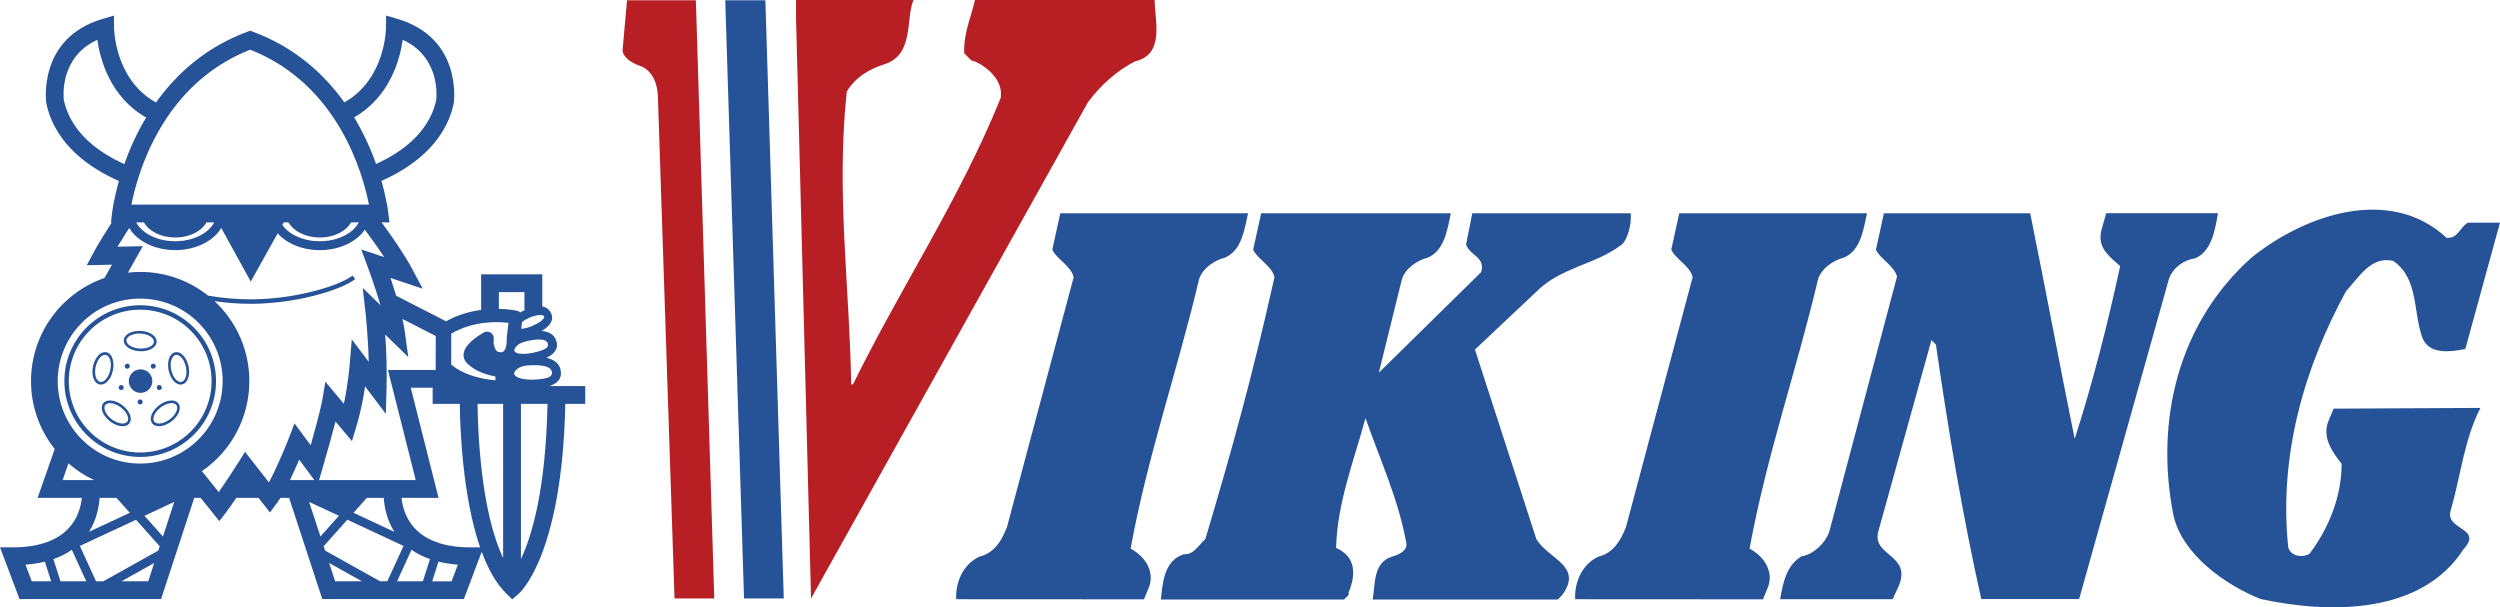 <?xml version="1.0" encoding="UTF-8"?>
<svg id="Layer_1" xmlns="http://www.w3.org/2000/svg" viewBox="0 0 2279.41 553.71">
	<defs>
		<style>
			.cls-1{fill:#265398;}.cls-1,.cls-2{fill-rule:evenodd;stroke-width:0px;}.cls-2{fill:#b81f25;}</style>
	</defs>
	<path class="cls-1"
		d="m450.04,312.93c.27,1.69,1.56,8.03,4.97,8.03l1.37.17s6.01,1.8,5.64-13.03l.04-.87,1.6-12.85c-9.91-1.22-31.79-2.06-52.26,9.83v28.08c3.7,3.42,15.32,12.07,40.3,14.49v-3.51c-6.43-1.21-17.06-4.07-24.14-10.52-2.68-2-14.97-13.02,13.53-29.61,2.97-1.65,6.71-.58,8.36,2.39.53.95.79,2.01.77,3.1l-.18,4.32h0Zm-365.22,21.05c-1.21,5.67-.3,11.02,2.05,14.03.47.61,1.04,1.15,1.67,1.6h0c.64.45,1.35.76,2.1.92h.04s.03.01.03.01h0c3.68.8,7.54-1.97,10.04-6.67.99-1.86,1.72-3.86,2.15-5.93v-.12c1.23-5.68.32-11.08-2.02-14.09-.47-.62-1.04-1.16-1.67-1.61-.61-.42-1.29-.72-2.01-.89l-.27-.06c-3.63-.73-7.46,2.04-9.93,6.69-.48.9-.9,1.84-1.25,2.8h0c-.34.92-.62,1.91-.86,2.92,0,.13-.05.26-.06.39Zm2.43.26c.22-.95.49-1.87.8-2.72.31-.86.68-1.69,1.1-2.49,1.96-3.67,4.77-5.91,7.29-5.45.12.01.17.04.29.06.4.12.78.29,1.13.53h0c.43.3.81.66,1.13,1.08,1.93,2.49,2.65,7.11,1.58,12.09h0s-.03.12-.03.12c-.4,1.85-1.05,3.63-1.93,5.3-1.98,3.72-4.84,5.98-7.38,5.43h-.08c-.45-.12-.87-.31-1.25-.57-.43-.3-.81-.67-1.13-1.09-1.91-2.45-2.63-7-1.61-11.92.02-.13.05-.25.08-.38Zm13.22,50.06c4.63,3.48,9.87,4.92,13.58,4.07,1.54-.29,2.92-1.13,3.89-2.35v-.03s.03-.04.03-.04h0c2.27-3.01,1.39-7.67-1.8-11.93-.6-.79-1.25-1.53-1.95-2.23l-.14-.16c-.75-.74-1.54-1.43-2.37-2.08h-.04s-.06-.06-.06-.06h0c-4.63-3.51-9.9-4.97-13.62-4.1-.76.16-1.49.44-2.17.83h-.01c-.63.38-1.19.86-1.66,1.43l-.17.23c-2.18,3.01-1.28,7.63,1.88,11.83,1.31,1.74,2.87,3.28,4.62,4.58h0Zm1.26-2.09c-.75-.58-1.46-1.21-2.13-1.88h0c-.64-.66-1.25-1.34-1.8-2.06-2.5-3.35-3.35-6.82-1.87-8.91.05-.1.1-.13.17-.23.28-.32.61-.59.97-.8h0c.46-.26.95-.45,1.45-.57,3.07-.71,7.56.6,11.62,3.67h.01s.09.08.09.08c.79.6,1.53,1.26,2.19,1.92.69.67,1.3,1.37,1.8,2.06,2.54,3.37,3.37,6.9,1.8,8.98h.03c-.08.08,0-.03-.06.06-.29.36-.65.66-1.05.89h.01c-.45.26-.94.45-1.45.56h-.01c-3.03.71-7.46-.57-11.49-3.58-.1-.05-.2-.11-.29-.18h0Zm26.61-80.49c5.78.29,10.71,2.57,13.01,5.64h0c.49.64.87,1.32,1.12,2.01h.01c.26.74.37,1.5.34,2.27v.05s-.01.03-.01.03h.01c-.19,3.76-3.88,6.77-9.05,7.98-.97.21-1.95.36-2.94.45l-.21.03c-1.01.08-2.08.1-3.16.06h0s-.09-.01-.09-.01c-5.8-.29-10.76-2.56-13.07-5.63-.47-.62-.85-1.3-1.1-2.04h-.01c-.24-.7-.36-1.43-.34-2.17v-.29c.26-3.68,3.92-6.67,9.05-7.83.96-.23,2-.39,3.02-.49.97-.08,1.98-.1,3.02-.08h.42s0,.01,0,.01Zm-.39,2.4c-.94-.04-1.89-.02-2.83.06h0c-.91.1-1.81.24-2.7.43-4.06.93-6.95,3.06-7.15,5.62-.03.12-.01.19-.03.29.01.42.09.84.23,1.25.19.49.44.94.75,1.36,1.89,2.53,6.19,4.41,11.26,4.66h.01s.09.01.09.01c1.89.07,3.79-.09,5.64-.48,4.12-.96,7.03-3.13,7.16-5.71v-.09c-.01-.99-.36-1.94-.97-2.71-1.88-2.5-6.08-4.37-11.1-4.66l-.38-.03h0Zm43.93,29.86c1.21,5.67.3,11.02-2.04,14.03-.48.61-1.04,1.15-1.67,1.6h0c-.64.45-1.35.75-2.1.92h-.03s-.04.01-.04.01h0c-3.67.8-7.54-1.97-10.03-6.67-1-1.86-1.73-3.86-2.17-5.93v-.12c-1.25-5.68-.32-11.08,2.01-14.09.48-.62,1.04-1.16,1.69-1.61.61-.42,1.29-.72,2.01-.89l.27-.06c3.64-.73,7.46,2.04,9.93,6.69.48.88.89,1.83,1.26,2.8h0c.34.92.62,1.91.86,2.92-.03.13.01.26.04.39Zm-2.43.26c-.38-1.82-1.03-3.58-1.92-5.21-1.96-3.67-4.76-5.91-7.29-5.45-.12.01-.17.04-.27.06-.41.11-.79.29-1.14.53h0c-.43.3-.81.66-1.13,1.08-1.93,2.49-2.65,7.11-1.58,12.09h0s.03.12.03.12c.21.97.49,1.91.82,2.81.32.89.7,1.74,1.1,2.49,2,3.72,4.85,5.98,7.38,5.43h.08c.44-.13.86-.32,1.25-.57.43-.3.82-.67,1.13-1.09,1.91-2.45,2.63-7,1.61-11.92,0-.13-.02-.25-.05-.38h0Zm-13.19,50.06c-4.62,3.49-9.87,4.92-13.58,4.06-.76-.17-1.49-.45-2.17-.84h-.01c-.66-.39-1.24-.9-1.71-1.5l-.03-.03-.03-.04c-2.27-3-1.39-7.67,1.8-11.92.58-.78,1.25-1.52,1.95-2.24l.14-.14c.75-.74,1.55-1.43,2.39-2.08h.01s.09-.08.09-.08c4.62-3.51,9.9-4.95,13.62-4.1.78.18,1.52.47,2.15.84.64.37,1.2.86,1.66,1.44l.17.22c2.18,3,1.3,7.63-1.88,11.83-.61.82-1.28,1.6-2.01,2.32-.71.71-1.47,1.38-2.27,2l-.3.26h0Zm-1.25-2.1c1.48-1.13,2.8-2.45,3.93-3.93,2.5-3.33,3.35-6.82,1.87-8.91-.05-.1-.1-.14-.17-.25-.28-.31-.6-.58-.96-.8-.46-.27-.95-.46-1.47-.57-3.07-.7-7.56.6-11.62,3.67l-.09.06c-.77.6-1.51,1.25-2.2,1.93-.65.64-1.25,1.33-1.8,2.05-2.54,3.39-3.37,6.91-1.82,8.99l.05.06c.65.75,1.52,1.26,2.49,1.45,3.03.7,7.47-.57,11.49-3.57.09-.04.19-.12.3-.19h0Zm46.73-174.3l26.89,48.81,24.54-43.98c1.89,2.14,4.1,4.12,6.59,5.89,8.2,5.84,19.45,9.44,31.8,9.45h.06c12.36,0,23.63-3.62,31.84-9.45,3.72-2.66,6.84-5.76,9.17-9.21,5.24,7.03,11.72,16,17.69,25.03l-4.97-1.66-16.02-5.34,5.91,15.86c.03.08,6.45,17.17,11.66,34.95l-16.16-15.75,2.49,22.46c.01.08,2.32,20.25,2.97,44.9l-2.66-3.51-12.81-16.96-1.76,21.17c0,.06-1.26,18.02-5.46,37.6l-5.56-6.65-11.31-13.48-2.89,17.35s-1.85,10-10.47,40.61l-5.98-8.09-8.78-11.89-5.29,13.83c-.03.08-9.44,24.1-18.05,39.97l-14.66-18.74-7.12-9.1-6.13,9.81c-5.79,9.07-11.73,18.04-17.82,26.91l-15.37-19.13c27.11-18.52,43.3-49.24,43.25-82.07v-.05c.03-26.4-10.46-51.72-29.16-70.36-.86-.86-1.72-1.73-2.62-2.53,10.18,1.47,20.8,2.36,31.35,2.44h4.01c18.6-.31,37.1-2.76,55.13-7.31,17.31-4.34,31.24-10.05,37.87-15.25l-2.49-3.19c-6.21,4.88-19.58,10.3-36.35,14.51-17.8,4.49-36.06,6.9-54.41,7.17h-3.68c-12.49-.11-24.95-1.25-37.26-3.39-17.58-14.01-39.4-21.63-61.88-21.61h-.04c-3.77,0-7.51.22-11.17.62l6.6-11.72,6.96-12.39-14.2.31-8.87.19c3.48-5.69,7.34-11.84,10.67-17.06,2.4,4.06,5.85,7.69,10.12,10.73,8.2,5.84,19.45,9.44,31.8,9.45h.06c12.37,0,23.63-3.62,31.84-9.45,4.25-3,7.7-6.63,10.12-10.69h0Zm55.69-2.83l1.27-2.28h4.36c1.58,2.78,3.92,5.27,6.84,7.34,5.55,3.94,13.22,6.39,21.65,6.41h.06c8.46-.01,16.12-2.46,21.69-6.42,2.92-2.08,5.25-4.57,6.84-7.34h7c-2.02,3.7-4.89,6.87-8.38,9.23-6.89,4.89-16.48,7.94-27.15,7.94h-.06c-10.65,0-20.23-3.03-27.11-7.92-2.73-1.89-5.1-4.24-7-6.95h0Zm-129.62,217.59h.01c20.76,0,39.56-8.4,53.16-22.01,14.11-14.09,22.03-33.21,22.02-53.15v-.05c0-20.76-8.42-39.56-22.02-53.16-14.08-14.12-33.2-22.04-53.14-22.01h-.04c-19.94-.04-39.07,7.86-53.16,21.97v.05c-14.11,14.08-22.03,33.2-22.02,53.14v.05c0,20.76,8.42,39.56,22.04,53.16,14.07,14.12,33.19,22.04,53.12,22.01h.03Zm0-10.09h-.04c-17.25.01-33.8-6.85-45.98-19.07-12.23-12.19-19.09-28.75-19.07-46.02v-.05c0-17.96,7.29-34.21,19.05-45.99,12.19-12.23,28.75-19.09,46.02-19.08h.04c17.26-.01,33.81,6.85,45.99,19.07,12.22,12.19,19.09,28.75,19.08,46.02v.05c.02,17.26-6.85,33.81-19.07,45.99-12.19,12.23-28.75,19.09-46.02,19.08h-.01Zm.03,4.05c18.34.02,35.93-7.27,48.88-20.26,12.98-12.95,20.26-30.54,20.25-48.87v-.05c.02-18.34-7.27-35.93-20.26-48.88h-.01c-12.94-12.98-30.52-20.26-48.84-20.25h-.04c-18.34-.02-35.93,7.27-48.88,20.26-12.98,12.95-20.27,30.53-20.26,48.86v.05c0,19.08,7.76,36.37,20.26,48.88,12.94,12.98,30.52,20.27,48.86,20.26h.05Zm42.11,21.05l-.12.06h.14l-.03-.06h0Zm-84.13.06c-8.47-3.96-16.34-9.09-23.38-15.23l-5.34,15.23h28.73,0Zm-35.93-28.34c-14.01-17.58-21.63-39.41-21.61-61.89v-.05c0-27.47,11.14-52.33,29.16-70.35v.03c10.69-10.67,23.63-18.78,37.88-23.73l6.8-12.09-9.13.21-13.89.3,6.6-12.26c3.63-6.74,10.38-17.63,16.19-26.77h-.71l1.09-9.07c.01-.1,1.31-11.61,6.16-28.69-25.85-11.36-57.87-32.71-66.11-70.39l-.1-.6c-.01-.17-8.6-59.12,51.37-76.82l10.29-3.03.12,10.74c0,.16.01,47.3,38.22,68.51,18.35-25.74,44.86-50.17,83.08-64.38l2.81-1.05,2.83,1.05c38.16,14.19,64.65,38.56,83.01,64.27,37.99-21.27,37.99-68.23,37.99-68.39l.12-10.74,10.29,3.03c59.99,17.7,51.4,76.65,51.37,76.82l-.1.6c-8.2,37.53-40.02,58.87-65.82,70.27,4.88,17.15,6.17,28.7,6.19,28.81l1.1,9.07h-7.13c9.03,12.26,20.7,28.96,27.91,42.51l9.53,17.91-19.23-6.41-10.17-3.4c1.62,4.82,3.45,10.39,5.21,16.21l45.45,23.31c9.93-5.43,20.79-8.94,32.02-10.38v-32.42h55.77v29.35c3.2.4,5.99,2.36,7.47,5.23,1.37,1.96,5.05,9.21-8.02,17.06,5.82.56,11.65,2.81,13.31,9.22.88,2.14,2.88,9.66-8.96,15.17,6.32,1.6,12.48,5.03,13.02,12.35.47,2.14,1.21,9.66-10.25,13.51h32.59v16.23h-18.16c-2.97,140.66-42.68,173.3-42.8,173.39l-5.64,4.81-5.3-5.19c-9.44-9.26-16.78-22.71-22.5-38.16l-2.62,6.93-11.66,30.93-1.98,5.27h-129.09l-1.84-5.62-28.43-86.68h-7.9c-1,1.65-2.08,3.26-3.23,4.81l-6.32,8.53-6.55-8.38-3.89-4.98h-20.22c-3.36,4.94-6.68,9.68-9.22,13.02l-6.26,8.22-6.48-8.05-10.6-13.19h-5.8l-28.42,86.68-1.84,5.62H17.78l-1.98-5.27-11.66-30.93-4.14-10.96h11.71c51.66,0,61.35-29.61,62.89-45.12h-40.32l3.79-10.78,11.83-33.76h0Zm317.02-118.61c.93,4.1,1.69,8,2.17,11.5l3.18,23.28-16.83-16.41-4.19-4.07c1.18,16.37,1.58,32.79,1.21,49.21l-.67,23.05-13.9-18.4-5.01-6.64c-1.71,12-4.26,23.87-7.64,35.51l-4.32,14.4-9.66-11.52-5.36-6.39c-2.33,9.14-5.99,22.67-11.61,41.97l-3.32,11.45h88.09l-22.8-90.33-2.54-10.06h43.51l.09-30.96-30.39-15.58Zm-80.33,146.95l-6.55-8.88-7.21-9.77c-2.39,5.56-5.32,12.18-8.46,18.65h22.22Zm-126.81-217.78h.01c10.66,0,20.26-3.03,27.15-7.94,3.68-2.62,6.58-5.76,8.38-9.23h-6.99c-1.72,2.91-4.05,5.42-6.84,7.34-5.56,3.96-13.24,6.41-21.69,6.42h-.06c-8.44-.01-16.1-2.46-21.66-6.41-2.78-1.92-5.12-4.43-6.84-7.34h-6.99c1.82,3.48,4.7,6.63,8.38,9.25,6.87,4.89,16.46,7.92,27.11,7.92h.04Zm-46.43-70.35c4.6-12.98,11.02-27.69,19.91-42.48-32.87-18.62-41.98-53.1-44.51-70.85-34.07,15.68-31,51.07-30.53,55.16,6.74,30.32,32.98,48.22,55.13,58.17Zm209.58-42.61c8.05,13.47,14.73,27.71,19.95,42.5,22.11-9.99,48.18-27.89,54.86-58.13.51-4.38,3.37-39.49-30.53-55.1-2.52,17.72-11.59,52.07-44.28,70.72h0Zm-94.8-61.7c-80.49,31.62-102.92,113.82-108.26,141.25h216.52c-5.34-27.43-27.78-109.63-108.26-141.25h0Zm-121.88,408.65h-15.4c-.58,8.25-2.78,19.97-9.68,30.96l37.21-17.35-12.14-13.61h0Zm288.27-100.4h-20l22.8,90.32,2.54,10.08h-33.72c1.53,15.51,11.21,45.12,62.86,45.12h8.74c-16.02-46.5-18.26-108.73-18.52-130.83h-24.72v-14.69h.01,0Zm-44.63,100.4h-15.41l-12.14,13.61,37.22,17.37c-6.9-10.99-9.09-22.71-9.68-30.97Zm18.05,43.81l-51.24-23.89-21.59,24.18,1.28,3.94,50.17,28.01h6.6l14.79-32.24h0Zm-58.93-27.47l-27.17-12.68,10.34,31.53,16.83-18.85Zm66.2,31.02l-13.15,28.7h23.53l6.46-20.23c-5.97-2.04-11.64-4.89-16.83-8.47Zm-45.24,28.69l-29.86-16.68,5.47,16.68h24.38Zm69.84-17.92l-5.72,17.94h17.66l5.71-15.15c-5.95-.46-11.85-1.39-17.65-2.79h0Zm-376.56,2.78l5.71,15.15h17.66l-5.71-17.91c-5.8,1.4-11.71,2.32-17.66,2.76Zm108.48-44.56l16.83,18.85,10.34-31.53-27.17,12.68h0Zm13.9,27.77l-21.59-24.18-51.24,23.9,14.79,32.23h6.6l50.17-28.01,1.28-3.94Zm-90.49,31.94h23.53l-13.15-28.69c-5.19,3.59-10.85,6.44-16.82,8.47l6.45,20.22Zm55.61,0h24.4l5.46-16.68-29.86,16.68Zm348-21.34v-140.41h-23.31c.27,24.24,2.83,97.65,23.31,140.41Zm16.24-140.41v141.46c10.05-21.26,22.59-63.15,24.23-141.46h-24.23Zm25.16-33.12c-5.23-2.81-15.45-2.11-15.59-2.11-13.23,0-15.5,6.04-15.85,7.41.51,5.58,15.04,5.77,16.13,5.77h.05s0,0,0,0h-.01c9-.17,13.67-1.32,16.07-2.56,3.88-2.01,2.59-6.68-.8-8.51Zm-18.42-24.38c-11.35,1.98-12.65,7.47-12.79,8.92,1.4,4.57,14.05,2.54,15.19,2.36,7.95-1.54,11.95-3.22,13.92-4.62,2.7-1.89,1.89-5.62-1.05-6.96-4.85-2.23-15.01.26-15.03.27l-.23.03Zm-7.44-25.85c1.15-.7,2.45-1.36,3.9-1.98v-16.57h-23.32v15.29c5.66.06,11.31.66,16.86,1.78.97.25,1.86.76,2.56,1.49h0Zm7.12,5.45c-1.96.79-3.79,1.89-5.41,3.24l-.75,6.06c3.11.31,8.62-1.89,9.53-2.26h0c5.17-2.35,8.08-3.92,9.31-5.32,1.83-2.06,2.84-2.44,1.58-4.06-1.7-2.22-11.67.62-14.12,2.28l-.14.05Zm-336.15,65.3c1.27,0,2.3-1.04,2.3-2.31s-1.02-2.31-2.3-2.31-2.3,1.04-2.3,2.31,1.02,2.31,2.3,2.31Zm-34.75,0c1.28,0,2.31-1.03,2.31-2.31s-1.03-2.31-2.31-2.31h0c-1.27,0-2.3,1.04-2.3,2.31s1.02,2.31,2.3,2.31Zm17.3,13.11c1.27,0,2.3-1.03,2.3-2.3s-1.03-2.3-2.3-2.3-2.3,1.03-2.3,2.3c0,1.27,1.02,2.3,2.3,2.3Zm-11.75-32.59c1.28,0,2.31-1.03,2.31-2.31s-1.03-2.31-2.31-2.31c-1.28,0-2.31,1.03-2.31,2.31,0,0,0,0,0,.01,0,1.27,1.02,2.3,2.31,2.3Zm23.51,0c1.27.1,2.38-.86,2.47-2.13s-.86-2.38-2.13-2.47c-.11,0-.23,0-.35,0-1.27.1-2.22,1.2-2.13,2.47.09,1.14.99,2.04,2.13,2.13Zm-11.76,22.04c5.93.21,10.9-4.43,11.11-10.36.21-5.93-4.43-10.9-10.36-11.11-.25,0-.5,0-.75,0-5.93.21-10.57,5.18-10.36,11.11.2,5.64,4.72,10.16,10.36,10.36Z" />
	<path class="cls-2"
		d="m739.46,545.66l-13.67-528.63V0h107.09c-7.29,17.03.8,49.48-25.95,58.4-12.97,4.05-26.77,11.36-34.89,25.15-9.73,91.67,2.44,175.23,4.06,266.92h1.62c42.99-87.61,98.17-170.37,134.67-261.24,2.44-15.41-11.35-27.59-23.51-33.25-4.05,0-6.48-4.86-9.74-7.3-.8-18.66,6.48-33.27,9.74-48.68h163.87c0,18.65,9.73,49.48-17.85,55.98-16.23,8.11-31.65,21.91-42.99,37.31l-252.44,452.37h0Z" />
	<path class="cls-1"
		d="m2230.72,216.79c10.56.82,11.37-8.92,19.48-13.79h29.21l-31.63,115.21c-12.17,2.44-32.45,5.68-38.94-9.74-8.94-23.53-3.24-54.36-26.77-70.58-20.28-4.86-31.63,15.41-43.01,27.59-38.12,69.76-61.48,150.02-52.71,233.66,2.44,8.11,12.97,9.73,19.45,5.68,17.86-23.53,29.21-52.74,29.21-81.94-8.92-11.35-18.65-25.15-11.35-40.56l4.05-9.74,133.85-.67c-14.59,28.39-17.83,60.71-26.74,92.34-7.31,19.47,30.01,16.23,11.35,36.51-38.12,59.22-120.88,59.22-184.97,45.43-32.45-12.98-71.41-40.57-79.52-76.26-17.02-86,4.05-175.25,71.41-235.28,48.65-38.95,125.73-65.72,177.63-17.86h0Zm-1092.79-22.37c-3.24,14.59-5.68,33.99-21.09,40.49-9.74,2.44-20.28,9.73-23.53,19.47-19.47,82.75-47.05,161.45-62.48,245.83,13.79,7.29,22.71,21.89,16.23,36.5l-4.05,9.74-171.17-.1c-.82-14.6,5.68-31.54,21.09-38.84,13.79-3.24,20.28-14.6,25.15-26.76l60.84-227.98c-2.44-10.54-15.41-16.23-19.47-25.15l7.3-33.19h171.17,0Zm564.35,0c-3.24,14.59-5.68,33.99-21.1,40.49-9.73,2.44-20.26,9.73-23.5,19.47-19.48,82.75-47.07,161.45-62.49,245.83,13.8,7.29,22.72,21.89,16.24,36.5l-4.05,9.74-171.19-.1c-.8-14.6,5.68-31.54,21.1-38.84,13.77-3.24,20.26-14.6,25.15-26.76l60.84-227.98c-2.44-10.54-15.42-16.23-19.48-25.15l7.29-33.19h171.19,0Zm-445.1,145.38l93.29-91.67c4.05-13.79-9.73-14.6-13.77-25.15l5.68-28.55h144.42c1.09,9.64-2.97,24.33-8.11,28.55-24.34,18.65-55.17,20.28-77.9,42.99l-55.98,52.74,55.98,172.8c11.35,18.65,42.98,24.33,23.53,51.1l-4.05,4.05h-168.76c2.44-12.17,0-33.25,17.04-38.94,5.68-1.62,14.59-4.86,13.77-12.17-7.29-40.57-24.34-77.07-37.31-114.38-10.53,38.94-25.97,77.88-26.77,118.44,18.66,8.12,17.86,25.15,11.35,40.57.8,3.24-2.44,4.05-4.05,6.48h-167.13c1.62-13.77,2.44-35.69,21.09-41.36,8.92.8,13.79-8.92,19.47-13.79,24.34-81.13,43.7-152.17,62.35-235.74l.71-3.01c-2.44-10.54-15.41-16.23-19.45-25.15l7.3-33.19h173c-3.24,14.59-5.69,33.99-21.1,40.49-9.73,2.44-20.28,9.73-23.53,19.47l-21.08,85.41h0Zm663.2-145.38l-3.62,12.63c-5.5,17.29,4.12,24.99,16.32,35.54-11.37,52.72-25.23,107.26-41.46,157.54-13.77-68.16-26.77-137.57-40.56-205.71h-133.37l-7.29,33.19c3.98,8.73,16.45,14.38,19.25,24.51l-61.93,233.2c-4.05,10.54-14.62,20.28-25.15,21.91-13.77,8.11-17.04,24.49-19.48,39.09h102.62l5.58-12.31c11.65-28.26-23.81-26.77-18.95-48.69l48.69-175.23,4.05,4.05c11.35,78.69,24.34,155.78,41.36,232.04h89.24l81.94-292.08c4.05-10.53,13.37-16.99,23.92-18.61,15.41-6.48,18.26-27.29,20.7-41.08h-101.85s0,.01,0,.01Z" />
	<path class="cls-2"
		d="m651.24,545.66L634.47.22h-62.76l-4.05,45.28s-1.1,8.66,16.56,14.86c0,0,14.53,3.93,15.6,27.25l15.19,458.05h36.22Z" />
	<path class="cls-1" d="m697.85.22l16.77,545.44h-36.24L661.25.22h36.6Z" />
</svg>